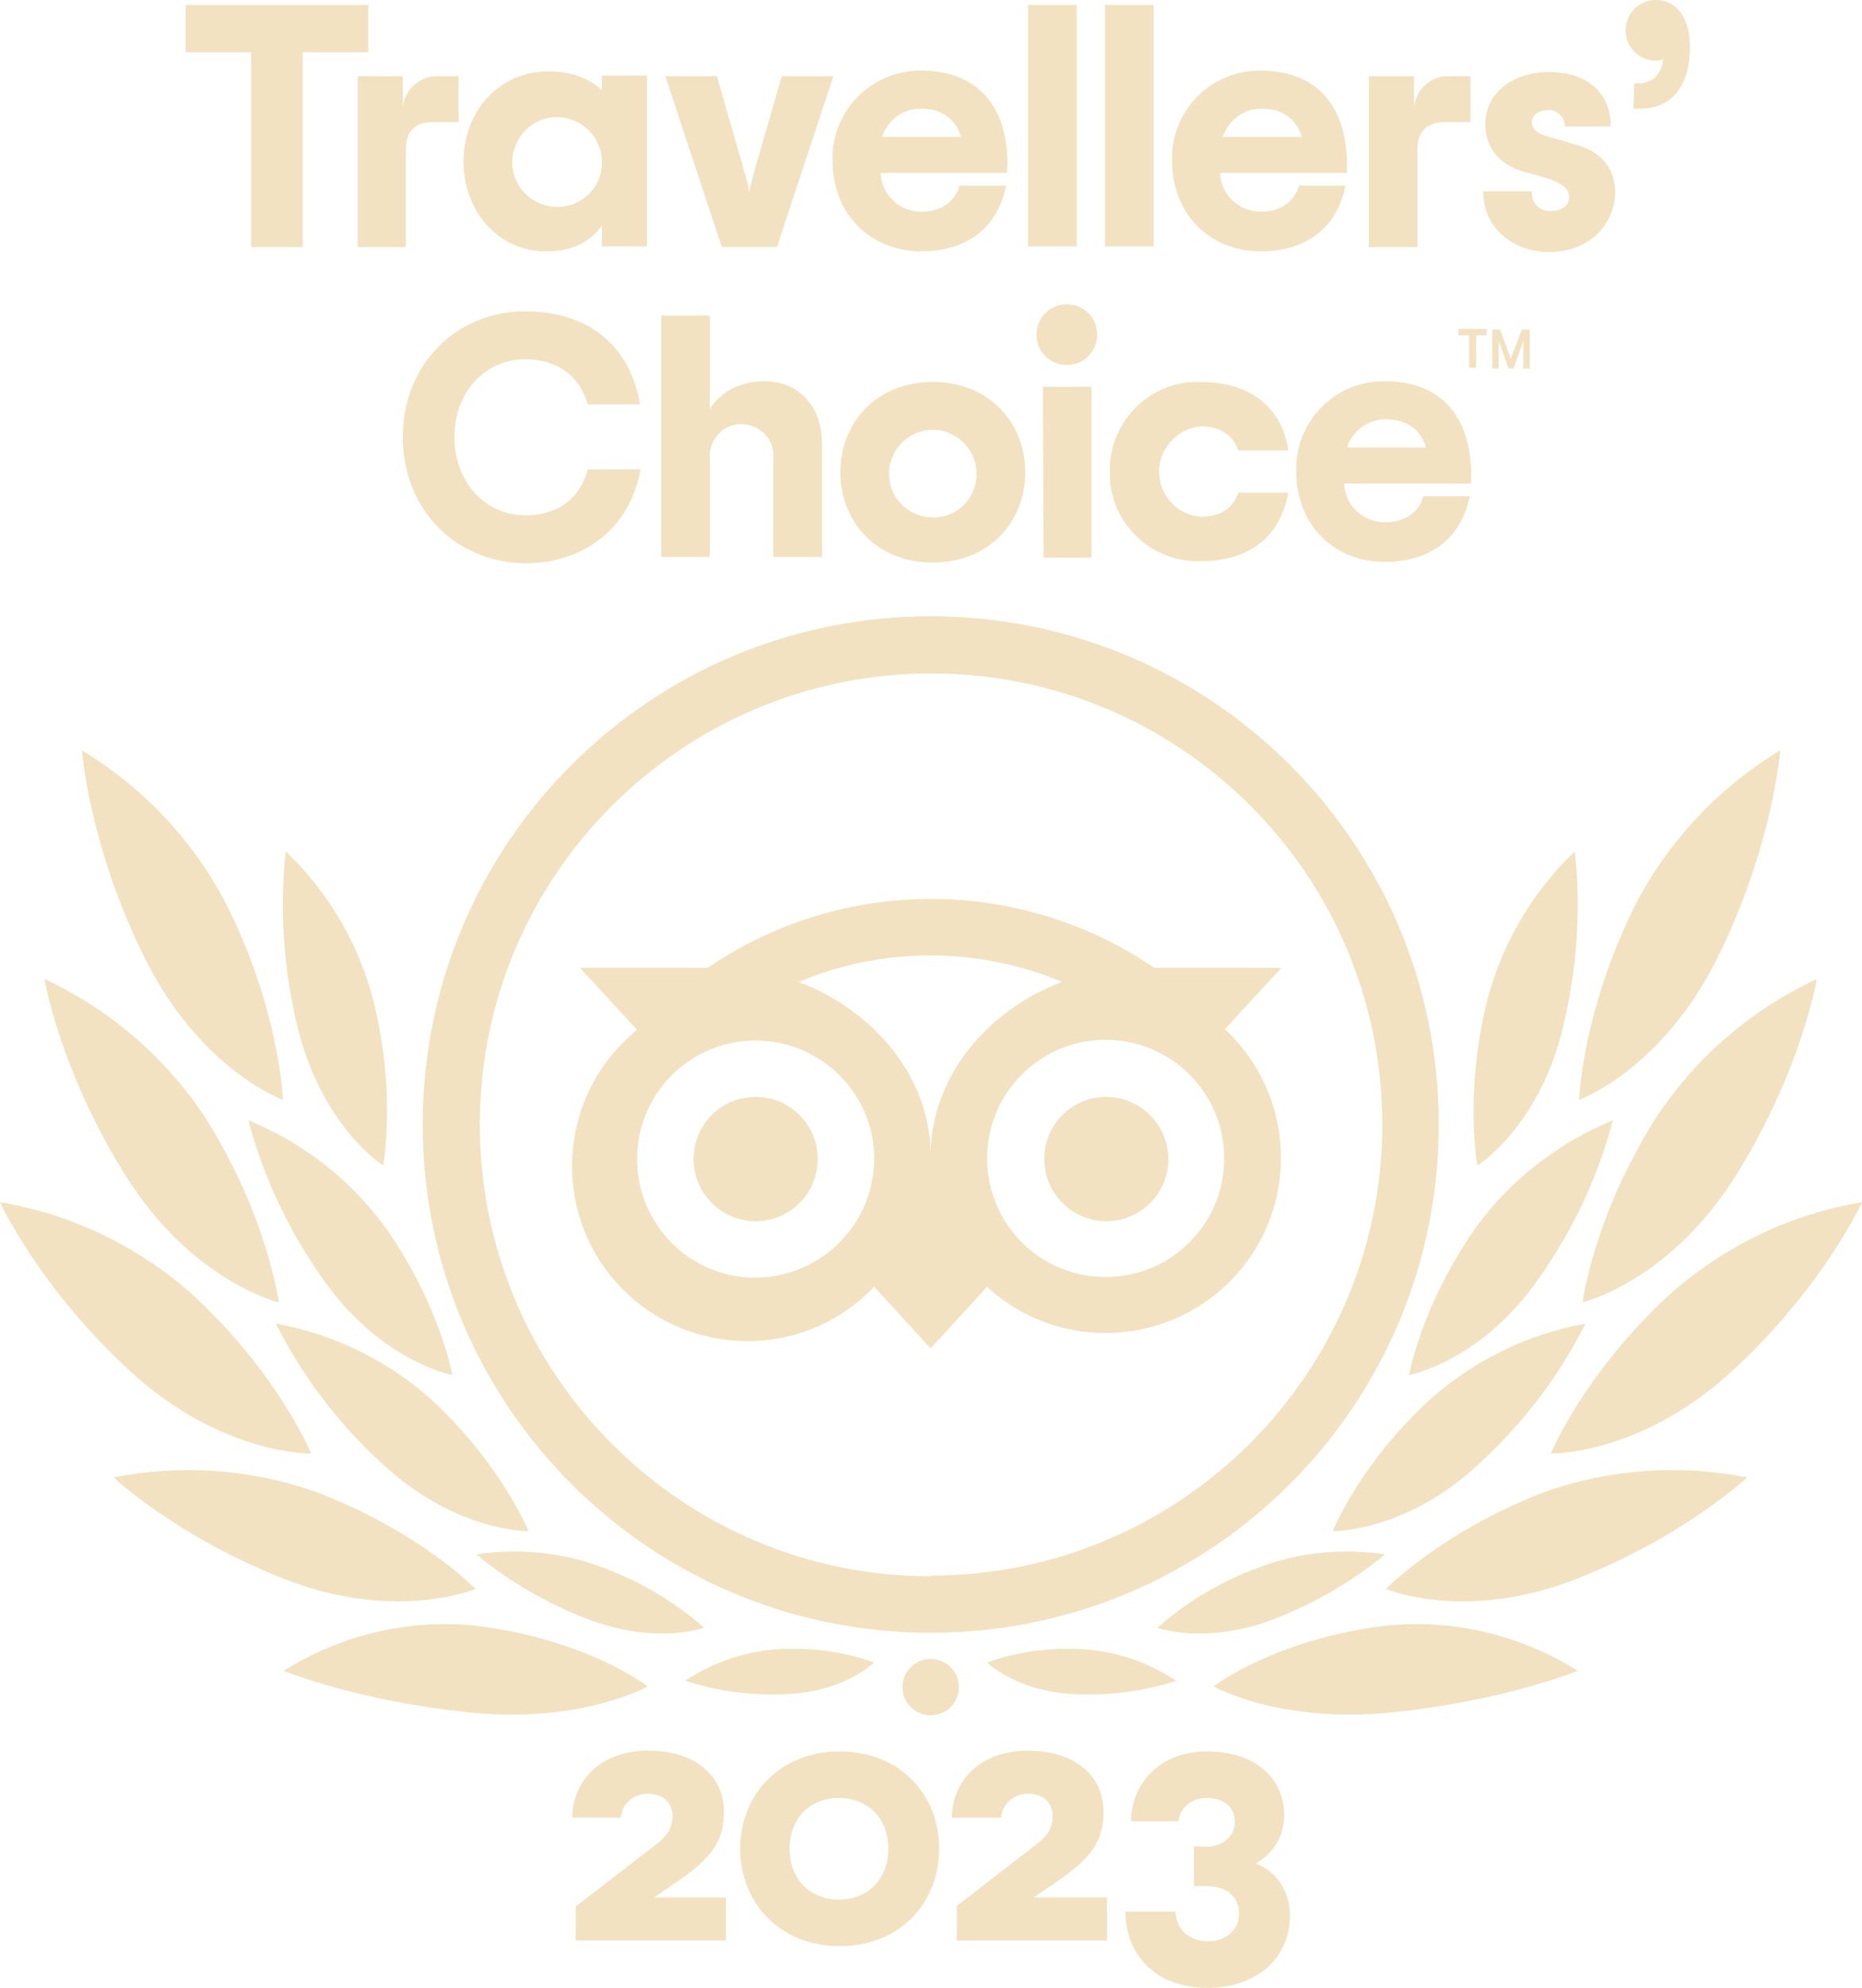 <?xml version="1.0" encoding="UTF-8" standalone="no"?> <svg xmlns="http://www.w3.org/2000/svg" width="447px" height="477px" version="1.1" style="shape-rendering:geometricPrecision; text-rendering:geometricPrecision; image-rendering:optimizeQuality; fill-rule:evenodd; clip-rule:evenodd" viewBox="0 0 133.21 142.15"><defs><style type="text/css"> .fil0 { fill: #F2E2C1; fill-rule: nonzero } </style></defs><path class="fil0" d="M66.58 118.63c1.12,0 2.02,0.9 2.02,2.02 0,1.11 -0.9,2.01 -2.02,2.01 -1.11,0 -2.02,-0.9 -2.02,-2.01 0,-1.12 0.91,-2.02 2.02,-2.02z"></path><path class="fil0" d="M79.1 91.32c-4.69,0 -8.48,-3.79 -8.48,-8.48 0,-4.7 3.79,-8.48 8.48,-8.48 4.69,0 8.48,3.78 8.48,8.48 0,4.69 -3.79,8.48 -8.48,8.48zm-12.52 -8.69c0,-5.6 -4.09,-10.39 -9.44,-12.41 6.01,-2.53 12.82,-2.53 18.83,0 -5.35,2.02 -9.39,6.81 -9.39,12.41zm-12.52 8.74c-4.69,0 -8.48,-3.79 -8.48,-8.48 0,-4.7 3.79,-8.48 8.48,-8.48 4.65,0 8.48,3.78 8.48,8.43 0,4.69 -3.78,8.48 -8.48,8.53l0 -0.05 0 0.05zm33.52 -17.72l4.09 -4.44 -9.09 0c-9.64,-6.57 -22.31,-6.57 -31.95,0l-9.14 0 4.09 4.44c-5.4,4.34 -6.21,12.27 -1.87,17.62 4.35,5.35 12.27,6.2 17.62,1.86 0.41,-0.35 0.81,-0.7 1.21,-1.11l4.04 4.4 4.04 -4.4c5.1,4.7 13.02,4.34 17.72,-0.75 4.69,-5.1 4.34,-13.03 -0.76,-17.72l0 0.1zm-3.99 9.24c0,2.47 -2.02,4.44 -4.44,4.44 -2.47,0 -4.44,-2.02 -4.44,-4.44 0,-2.48 1.97,-4.45 4.44,-4.45 2.42,0 4.39,1.97 4.44,4.4l0 0.05zm-25.09 0c0,2.47 -2.01,4.44 -4.44,4.44 -2.47,0 -4.44,-2.02 -4.44,-4.44 0,-2.48 1.97,-4.45 4.44,-4.45 2.43,0 4.44,1.97 4.44,4.4l0 0.05zm8.08 29.83c-17.82,0 -32.25,-14.49 -32.25,-32.31 0,-17.82 14.48,-32.25 32.3,-32.25 17.82,0 32.26,14.43 32.26,32.25 0,17.82 -14.49,32.26 -32.31,32.26l0 0.05zm0 -68.65c-20.09,0 -36.34,16.25 -36.34,36.34 0,20.09 16.25,36.35 36.34,36.35 20.09,0 36.35,-16.26 36.35,-36.35 0,-20.09 -16.26,-36.34 -36.35,-36.34z"></path><path class="fil0" d="M46.34 120.59c0,0 -4.39,-3.38 -12.32,-4.34 -4.79,-0.5 -9.64,0.66 -13.73,3.23 0,0 5.3,2.17 13.33,2.98 8.02,0.81 12.72,-1.87 12.72,-1.87z"></path><path class="fil0" d="M34.02 113.63c0,0 -3.93,-4.09 -11.36,-6.92 -4.64,-1.66 -9.69,-2.02 -14.53,-1.06 0,0 4.54,4.29 12.36,7.32 7.83,3.03 13.53,0.66 13.53,0.66z"></path><path class="fil0" d="M22.26 103.94c0,0 -2.32,-5.66 -8.43,-11.31 -3.89,-3.48 -8.68,-5.81 -13.83,-6.66 0,0 2.78,6.1 9.34,12.11 6.56,6.01 12.92,5.86 12.92,5.86z"></path><path class="fil0" d="M19.94 93.13c0,0 -0.76,-6.05 -5.2,-13.12 -2.83,-4.34 -6.87,-7.83 -11.56,-10 0,0 1.11,6.62 5.86,14.14 4.74,7.52 10.9,8.98 10.9,8.98z"></path><path class="fil0" d="M20.24 78.65c0,0 -0.2,-6.21 -3.94,-13.78 -2.37,-4.65 -6,-8.54 -10.44,-11.21 0,0 0.5,6.81 4.49,14.84 3.99,8.03 9.89,10.15 9.89,10.15z"></path><path class="fil0" d="M37.81 109.49c0,0 -1.87,-4.64 -6.82,-9.29 -3.18,-2.88 -7.06,-4.79 -11.25,-5.55 1.86,3.73 4.44,7.12 7.57,9.99 5.3,4.95 10.5,4.85 10.5,4.85z"></path><path class="fil0" d="M50.38 116.4c-2.12,-1.86 -4.6,-3.33 -7.22,-4.29 -2.88,-1.11 -6.01,-1.41 -9.09,-0.96 2.38,1.97 5.05,3.49 7.88,4.6 4.94,1.92 8.43,0.65 8.43,0.65z"></path><path class="fil0" d="M62.54 118.88c-2.12,-0.76 -4.39,-1.06 -6.61,-0.96 -2.47,0.1 -4.85,0.91 -6.92,2.27 2.33,0.76 4.75,1.06 7.17,0.96 4.24,-0.15 6.36,-2.27 6.36,-2.27z"></path><path class="fil0" d="M32.36 98.33c0,0 -0.86,-4.94 -4.75,-10.5 -2.47,-3.43 -5.9,-6.1 -9.84,-7.72 1.06,4.04 2.88,7.88 5.3,11.31 4.14,5.95 9.29,6.91 9.29,6.91z"></path><path class="fil0" d="M27.41 83.34c0,0 0.96,-5 -0.66,-11.66 -1.06,-4.14 -3.23,-7.87 -6.31,-10.8 -0.45,4.24 -0.15,8.48 0.86,12.62 1.77,7.12 6.11,9.84 6.11,9.84z"></path><path class="fil0" d="M86.82 120.59c0,0 4.4,-3.38 12.32,-4.34 4.8,-0.5 9.64,0.66 13.73,3.23 0,0 -5.3,2.17 -13.33,2.98 -8.02,0.81 -12.72,-1.87 -12.72,-1.87z"></path><path class="fil0" d="M99.14 113.63c0,0 3.99,-4.09 11.31,-6.92 4.64,-1.66 9.69,-2.02 14.54,-1.06 0,0 -4.55,4.29 -12.37,7.32 -7.83,3.03 -13.48,0.66 -13.48,0.66z"></path><path class="fil0" d="M110.95 103.94c0,0 2.32,-5.66 8.43,-11.31 3.89,-3.48 8.68,-5.81 13.83,-6.66 0,0 -2.77,6.1 -9.33,12.11 -6.57,6.01 -12.93,5.86 -12.93,5.86z"></path><path class="fil0" d="M113.22 93.13c0,0 0.76,-6.05 5.2,-13.12 2.83,-4.34 6.87,-7.83 11.56,-10 0,0 -1.11,6.62 -5.85,14.14 -4.75,7.52 -10.91,8.98 -10.91,8.98z"></path><path class="fil0" d="M112.97 78.65c0,0 0.2,-6.21 3.94,-13.78 2.37,-4.65 6.01,-8.54 10.45,-11.21 0,0 -0.51,6.81 -4.49,14.84 -3.99,8.03 -9.9,10.15 -9.9,10.15z"></path><path class="fil0" d="M95.35 109.49c0,0 1.82,-4.64 6.82,-9.29 3.18,-2.88 7.07,-4.79 11.26,-5.55 -1.87,3.73 -4.45,7.12 -7.58,9.99 -5.25,4.95 -10.5,4.85 -10.5,4.85z"></path><path class="fil0" d="M82.79 116.4c2.12,-1.86 4.59,-3.33 7.21,-4.29 2.88,-1.11 6.01,-1.41 9.09,-0.96 -2.37,1.97 -5.05,3.49 -7.87,4.6 -4.95,1.92 -8.43,0.65 -8.43,0.65z"></path><path class="fil0" d="M70.62 118.88c2.12,-0.76 4.39,-1.06 6.61,-0.96 2.48,0.1 4.85,0.91 6.92,2.27 -2.32,0.76 -4.75,1.06 -7.17,0.96 -4.24,-0.15 -6.36,-2.27 -6.36,-2.27z"></path><path class="fil0" d="M100.81 98.33c0,0 0.85,-4.94 4.74,-10.5 2.47,-3.43 5.91,-6.1 9.84,-7.72 -1.06,4.04 -2.87,7.88 -5.3,11.31 -4.13,5.95 -9.28,6.91 -9.28,6.91z"></path><path class="fil0" d="M105.7 83.34c0,0 -0.96,-5 0.66,-11.66 1.06,-4.14 3.23,-7.87 6.31,-10.8 0.45,4.24 0.15,8.48 -0.86,12.62 -1.72,7.12 -6.11,9.84 -6.11,9.84z"></path><polygon class="fil0" points="26.35,3.74 21.66,3.74 21.66,17.67 17.97,17.67 17.97,3.74 13.28,3.74 13.28,0.35 26.35,0.35 "></polygon><path class="fil0" d="M32.81 5.45l0 3.28 -1.82 0c-1.31,0 -1.96,0.66 -1.96,1.97l0 6.97 -3.44 0 0 -12.22 3.23 0 0 2.27c0.1,-1.31 1.21,-2.32 2.53,-2.27l1.46 0z"></path><path class="fil0" d="M43.06 11.56c0,-1.77 -1.47,-3.18 -3.23,-3.18 -1.77,0 -3.18,1.46 -3.18,3.23 0,1.77 1.46,3.18 3.18,3.18 1.71,0.05 3.18,-1.31 3.23,-3.03l0 -0.2zm-9.9 0c0,-3.58 2.53,-6.46 6.06,-6.46 1.72,0 3.03,0.55 3.84,1.36l0 -1.06 3.23 0 0 12.22 -3.23 0 0 -1.47c-0.81,1.06 -1.97,1.82 -3.94,1.82 -3.43,0.05 -5.96,-2.83 -5.96,-6.41z"></path><path class="fil0" d="M47.6 5.45l3.69 0 1.86 6.46c0.21,0.76 0.36,1.21 0.46,1.82 0.1,-0.56 0.25,-1.06 0.45,-1.82l1.87 -6.46 3.69 0 -4.04 12.22 -3.94 0 -4.04 -12.22z"></path><path class="fil0" d="M63.1 9.79l5.65 0c-0.35,-1.21 -1.31,-2.02 -2.88,-2.02 -1.26,0 -2.37,0.81 -2.77,2.02zm8.93 2.58l-9.03 0c0.05,1.56 1.36,2.77 2.93,2.77 1.41,0 2.42,-0.75 2.72,-1.86l3.33 0c-0.6,2.97 -2.77,4.69 -6.05,4.69 -3.84,0 -6.37,-2.83 -6.37,-6.46 -0.1,-3.48 2.63,-6.36 6.11,-6.46l0.26 0c3.83,0 6.15,2.37 6.15,6.71l-0.05 0.61z"></path><polygon class="fil0" points="73.55,0.35 77.03,0.35 77.03,17.62 73.55,17.62 "></polygon><polygon class="fil0" points="79.05,0.35 82.53,0.35 82.53,17.62 79.05,17.62 "></polygon><path class="fil0" d="M87.48 9.79l5.65 0c-0.35,-1.21 -1.31,-2.02 -2.87,-2.02 -1.27,0 -2.38,0.81 -2.78,2.02zm8.88 2.58l-9.08 0c0.05,1.56 1.36,2.77 2.93,2.77 1.41,0 2.42,-0.75 2.72,-1.86l3.33 0c-0.6,2.97 -2.77,4.69 -6.05,4.69 -3.84,0 -6.36,-2.83 -6.36,-6.46 -0.11,-3.48 2.62,-6.36 6.1,-6.46l0.26 0c3.83,0 6.15,2.37 6.15,6.71l0 0.61z"></path><path class="fil0" d="M105.2 5.45l0 3.28 -1.82 0c-1.31,0 -1.97,0.66 -1.97,1.97l0 6.97 -3.48 0 0 -12.22 3.23 0 0 2.27c0.1,-1.31 1.21,-2.32 2.52,-2.27l1.52 0z"></path><path class="fil0" d="M106.11 13.68l3.48 0c-0.05,0.71 0.45,1.36 1.16,1.41l0.2 0c0.81,0 1.31,-0.4 1.31,-1.01 0,-0.6 -0.55,-1.01 -1.66,-1.36l-1.62 -0.45c-1.61,-0.46 -2.72,-1.62 -2.72,-3.39 0,-2.27 2.02,-3.73 4.54,-3.73 2.88,0 4.44,1.61 4.44,3.89l-3.28 0c0,-0.66 -0.55,-1.17 -1.16,-1.17l-0.05 0c-0.71,0 -1.16,0.41 -1.16,0.86 0,0.56 0.45,0.86 1.41,1.11l1.77 0.51c1.62,0.45 2.78,1.56 2.78,3.38 0,2.27 -1.82,4.29 -4.7,4.29 -2.57,0 -4.74,-1.67 -4.74,-4.34z"></path><path class="fil0" d="M116.91 5.96l0.3 0c0.86,0 1.62,-0.46 1.77,-1.72 -0.15,0.05 -0.36,0.1 -0.51,0.1 -1.16,0 -2.12,-0.91 -2.17,-2.07l0 -0.1c0,-1.21 0.96,-2.17 2.12,-2.17l0.05 0c1.57,0 2.43,1.41 2.43,3.33 0,3.03 -1.47,4.44 -3.54,4.44l-0.5 0 0.05 -1.81z"></path><path class="fil0" d="M28.82 31.25c0,-5.3 3.94,-8.99 8.74,-8.99 4.64,0 7.57,2.58 8.22,6.66l-3.73 0c-0.56,-2.01 -2.17,-3.23 -4.49,-3.23 -2.78,0 -5.05,2.28 -5.05,5.56 0,3.28 2.27,5.6 5.05,5.6 2.32,0 3.93,-1.16 4.49,-3.28l3.78 0c-0.75,4.14 -3.98,6.71 -8.27,6.71 -4.85,-0.05 -8.74,-3.73 -8.74,-9.03z"></path><path class="fil0" d="M47.3 22.56l3.48 0 0 6.72c0.56,-1.01 1.92,-2.02 3.89,-2.02 2.42,0 4.14,1.72 4.14,4.49l0 8.08 -3.49 0 0 -7.07c0.11,-1.26 -0.85,-2.32 -2.12,-2.42 -1.26,-0.1 -2.32,0.86 -2.42,2.12l0 0.3 0 7.07 -3.48 0 0 -17.27z"></path><path class="fil0" d="M69.86 33.77c-0.05,-1.72 -1.51,-3.08 -3.23,-3.03 -1.71,0.05 -3.08,1.52 -3.03,3.23 0.05,1.72 1.47,3.03 3.13,3.03 1.67,0.05 3.08,-1.31 3.13,-2.98l0 -0.25zm-9.74 0c0,-3.58 2.63,-6.46 6.61,-6.46 3.99,0 6.62,2.88 6.62,6.46 0,3.58 -2.63,6.46 -6.62,6.46 -3.98,0 -6.61,-2.88 -6.61,-6.46z"></path><path class="fil0" d="M74.61 27.66l3.48 0 0 12.22 -3.43 0 -0.05 -12.22zm-0.46 -3.73c0,-1.21 0.96,-2.17 2.17,-2.17 1.22,0 2.17,0.96 2.17,2.17 0,1.21 -0.95,2.17 -2.17,2.17 -1.21,0 -2.17,-0.96 -2.17,-2.17z"></path><path class="fil0" d="M79.4 33.77c-0.1,-3.43 2.63,-6.36 6.06,-6.46l0.4 0c3.84,0 5.91,2.07 6.31,4.9l-3.58 0c-0.35,-1.01 -1.21,-1.72 -2.68,-1.72 -1.76,0.15 -3.12,1.72 -2.97,3.48 0.1,1.62 1.41,2.88 2.97,2.98 1.47,0 2.33,-0.66 2.68,-1.72l3.58 0c-0.55,2.98 -2.57,4.9 -6.31,4.9 -3.43,0.1 -6.36,-2.62 -6.46,-6.06l0 -0.3z"></path><path class="fil0" d="M96.36 32l5.66 0c-0.36,-1.21 -1.31,-2.02 -2.88,-2.02 -1.26,0 -2.37,0.81 -2.78,2.02zm8.89 2.58l-9.09 0c0.05,1.56 1.37,2.77 2.93,2.77 1.41,0 2.47,-0.75 2.73,-1.86l3.33 0c-0.61,2.98 -2.78,4.69 -6.06,4.69 -3.84,0 -6.36,-2.83 -6.36,-6.46 -0.1,-3.48 2.62,-6.36 6.11,-6.46l0.25 0c3.84,0 6.16,2.37 6.16,6.71l0 0.61z"></path><polygon class="fil0" points="104.34,23.52 106.36,23.52 106.36,23.98 105.6,23.98 105.6,26.3 105.1,26.3 105.1,23.98 104.34,23.98 "></polygon><polygon class="fil0" points="108.08,25.64 107.32,23.57 106.76,23.57 106.76,26.35 107.22,26.35 107.22,24.78 107.22,24.38 107.92,26.35 108.28,26.35 108.98,24.38 108.98,24.78 108.98,26.35 109.44,26.35 109.44,23.57 108.88,23.57 "></polygon><path class="fil0" d="M41.24 136.29l5.76 -4.44c0.75,-0.6 1.11,-1.16 1.11,-1.97 0,-0.96 -0.66,-1.61 -1.77,-1.61 -1.11,0 -1.87,0.81 -1.92,1.71l-3.48 0c0,-2.42 1.82,-4.79 5.45,-4.79 3.38,0 5.4,1.82 5.4,4.39 0,2.12 -0.96,3.33 -3.23,4.9l-1.77 1.21 5.15 0 0 3.08 -10.75 0 0 -2.48 0.05 0z"></path><path class="fil0" d="M63.55 132.2c0,-2.22 -1.51,-3.63 -3.53,-3.63 -2.02,0 -3.53,1.41 -3.53,3.63 0,2.23 1.51,3.64 3.53,3.64 2.02,0 3.53,-1.41 3.53,-3.64zm-10.6 0c0,-3.83 2.83,-6.96 7.12,-6.96 4.29,0 7.12,3.08 7.12,6.96 0,3.89 -2.83,6.97 -7.12,6.97 -4.29,0 -7.12,-3.13 -7.12,-6.97z"></path><path class="fil0" d="M68.45 136.29l5.75 -4.44c0.76,-0.6 1.11,-1.16 1.11,-1.97 0,-0.96 -0.65,-1.61 -1.76,-1.61 -1.11,0 -1.87,0.81 -1.92,1.71l-3.53 0c0,-2.42 1.81,-4.79 5.45,-4.79 3.38,0 5.4,1.82 5.4,4.39 0,2.12 -0.96,3.33 -3.23,4.9l-1.77 1.21 5.25 0 0 3.08 -10.75 0 0 -2.48z"></path><path class="fil0" d="M80.51 136.7l3.59 0c0.05,1.31 1.01,2.12 2.32,2.12 1.26,0 2.22,-0.76 2.22,-1.97 0,-1.31 -0.96,-1.97 -2.37,-1.97l-0.86 0 0 -2.83 0.91 0c1.21,0 2.02,-0.75 2.02,-1.76 0,-1.06 -0.76,-1.72 -2.02,-1.72 -1.11,0 -1.92,0.76 -2.02,1.67l-3.38 0c0,-2.68 2.07,-5 5.4,-5 3.38,0 5.55,1.82 5.55,4.59 0,1.62 -0.91,2.78 -2.02,3.43 1.42,0.56 2.43,1.87 2.43,3.74 0,3.08 -2.43,5.15 -5.91,5.15 -3.84,0 -5.86,-2.53 -5.86,-5.45z"></path></svg> 
